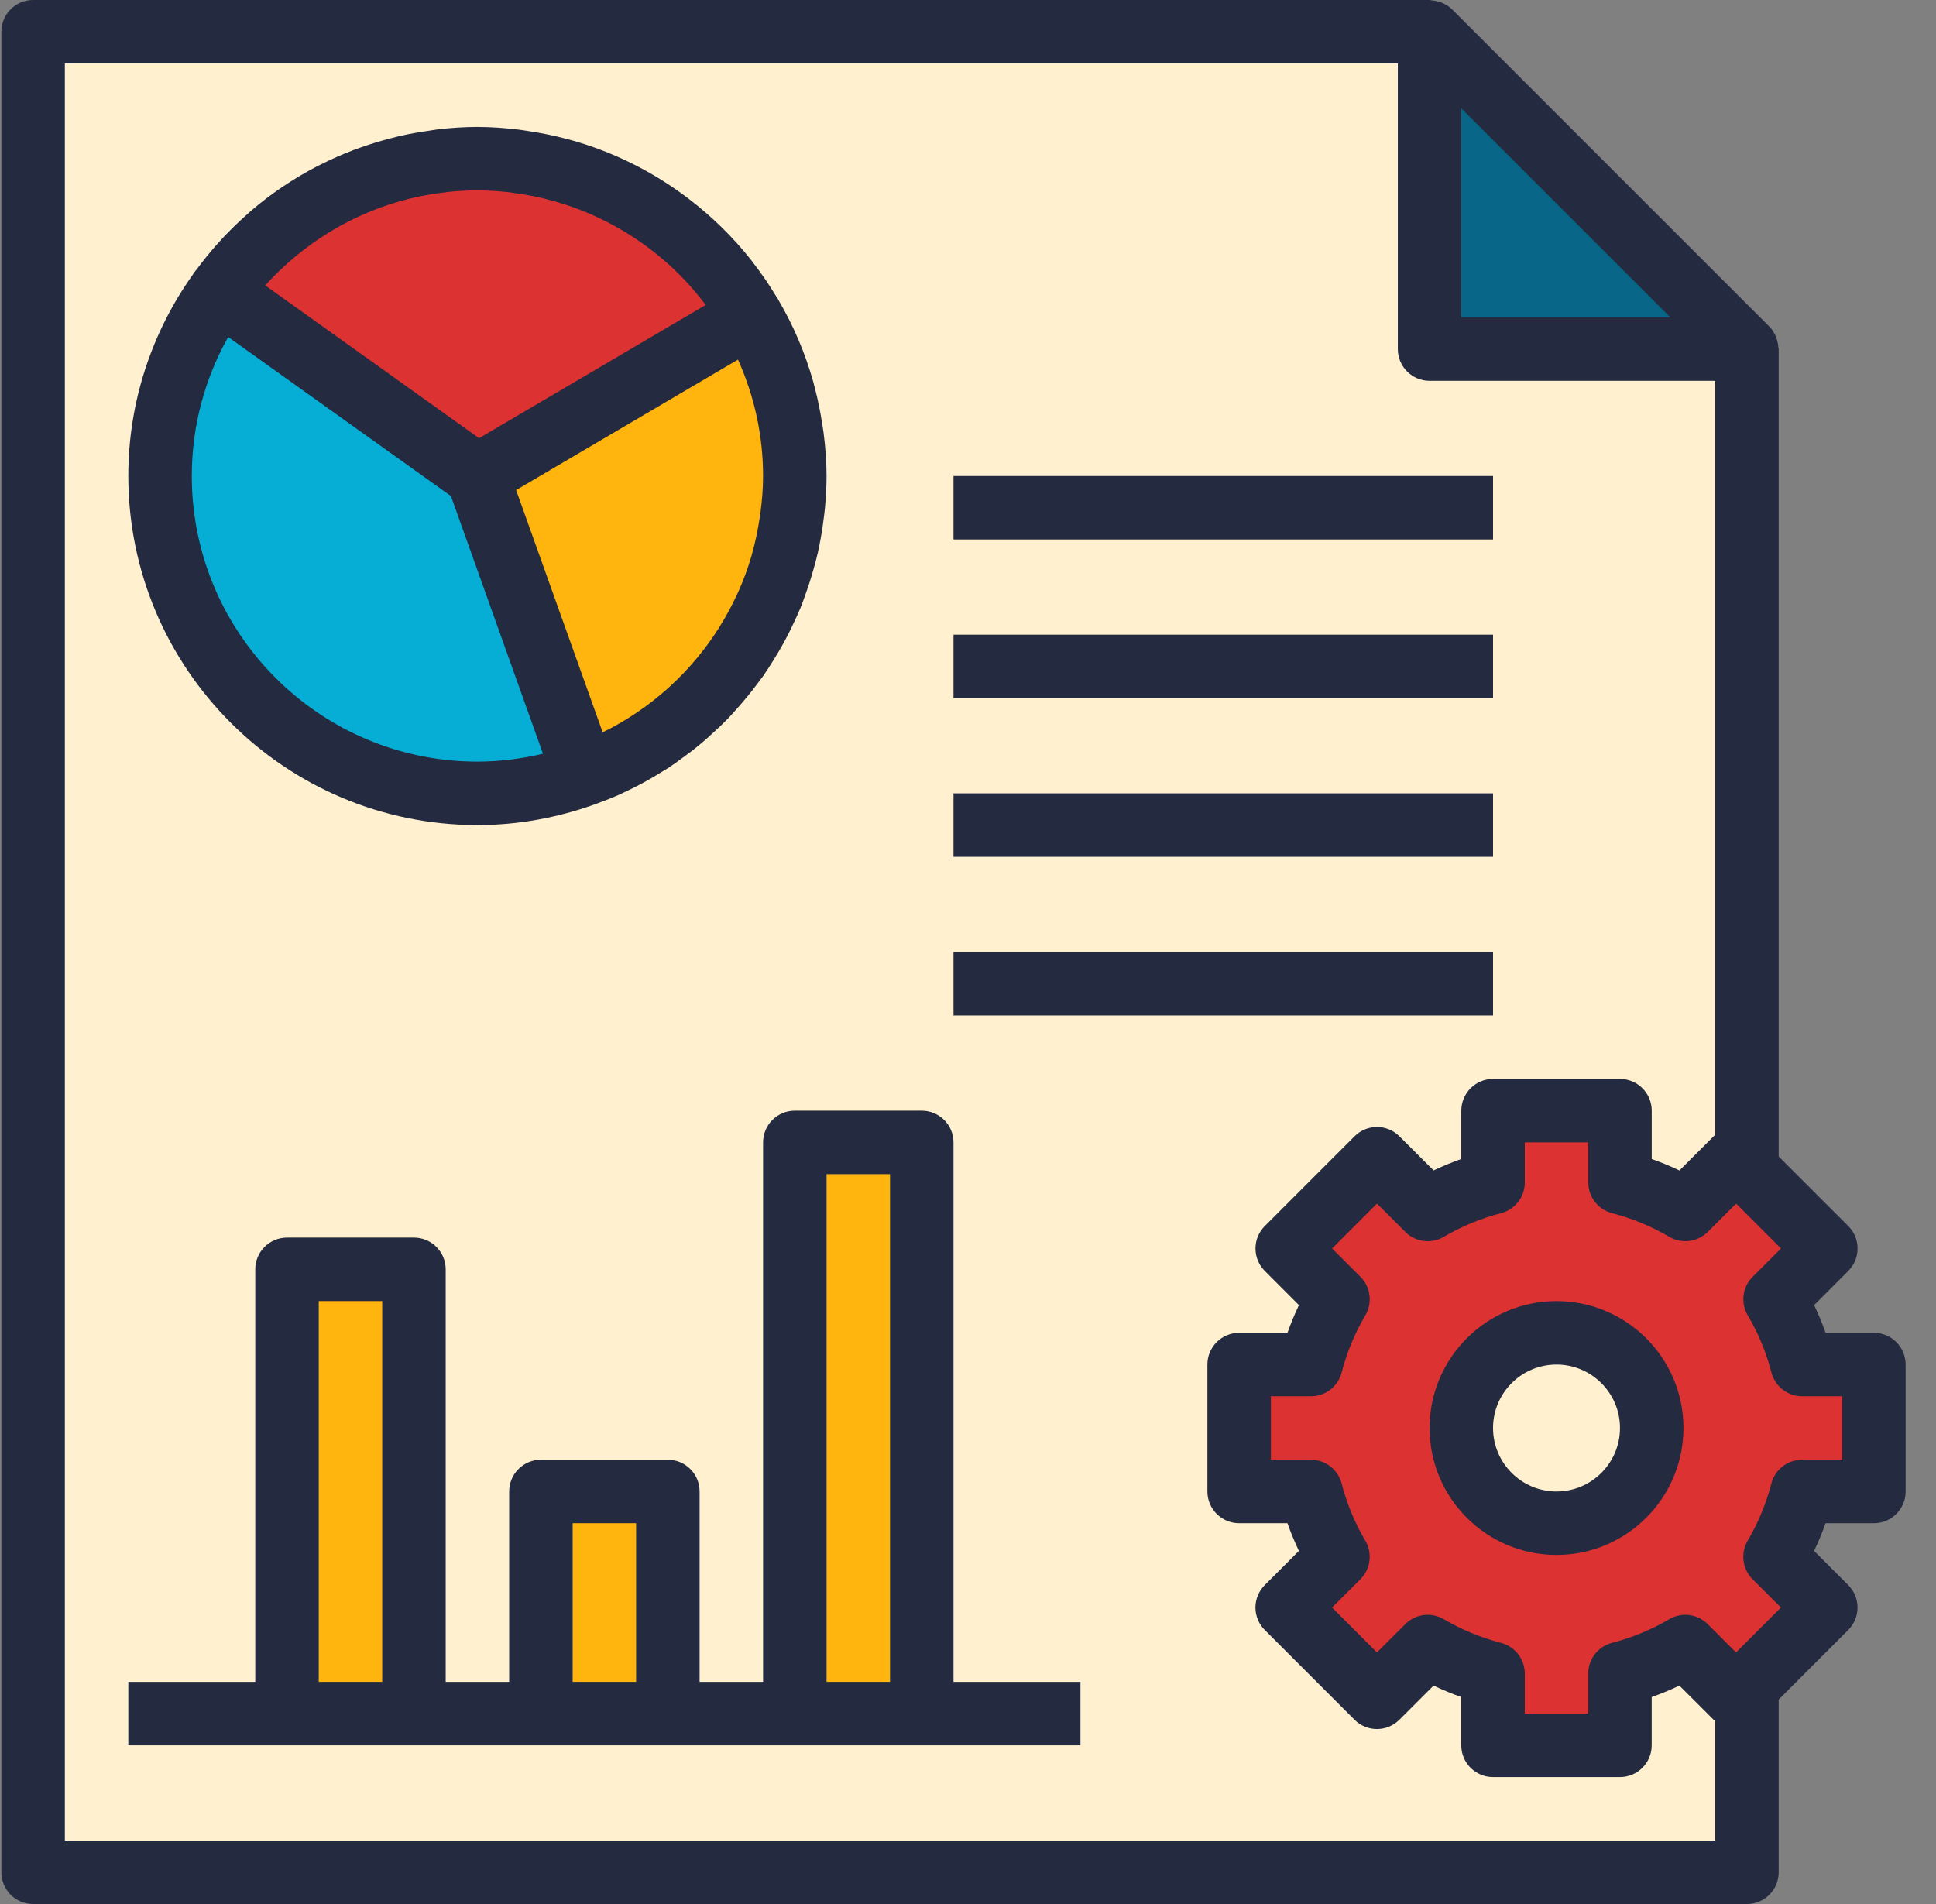 <svg width="61" height="60" viewBox="0 0 61 60" fill="none" xmlns="http://www.w3.org/2000/svg">
<rect x="0" y="0" width="61" height="60" fill="#808080" stroke="none"/>
<g clip-path="url(#clip0_1913_33063)">
<path d="M53.101 51.886C52.466 52.261 51.775 52.549 51.043 52.738V55H47.043V52.738C46.311 52.549 45.621 52.261 44.985 51.886L43.386 53.485L40.558 50.657L42.157 49.058C41.782 48.423 41.494 47.732 41.305 47H39.043V43H41.305C41.494 42.268 41.782 41.578 42.157 40.942L40.558 39.343L43.386 36.515L44.985 38.114C45.62 37.739 46.31 37.451 47.043 37.262V35H51.043V37.262C51.775 37.451 52.465 37.739 53.101 38.114L54.7 36.515L55.043 36.858V11H45.043V1H1.043V59H55.043V55V53.142L54.7 53.485L53.101 51.886ZM6.913 9.193C7.132 8.888 7.368 8.597 7.618 8.319C7.638 8.297 7.658 8.275 7.678 8.253C7.921 7.988 8.176 7.737 8.445 7.499C8.462 7.484 8.477 7.469 8.494 7.455C9.071 6.953 9.705 6.515 10.386 6.154C10.41 6.141 10.435 6.131 10.46 6.119C10.756 5.966 11.06 5.829 11.371 5.706C11.465 5.669 11.56 5.636 11.655 5.602C11.906 5.512 12.16 5.431 12.42 5.36C12.537 5.328 12.654 5.297 12.772 5.269C13.03 5.209 13.292 5.162 13.557 5.123C13.67 5.106 13.782 5.084 13.896 5.071C14.274 5.027 14.655 5 15.043 5C15.458 5 15.865 5.033 16.267 5.082C16.382 5.096 16.495 5.116 16.609 5.134C16.911 5.182 17.208 5.242 17.5 5.316C17.602 5.342 17.705 5.365 17.805 5.394C18.585 5.619 19.326 5.933 20.015 6.331C20.065 6.36 20.114 6.391 20.163 6.421C20.478 6.609 20.78 6.814 21.071 7.034C21.103 7.058 21.135 7.081 21.167 7.106C22.162 7.882 23.009 8.84 23.653 9.933C24.08 10.658 24.418 11.442 24.655 12.268C24.672 12.327 24.685 12.388 24.701 12.447C24.788 12.777 24.858 13.113 24.911 13.455C24.927 13.555 24.944 13.653 24.957 13.754C25.008 14.164 25.043 14.578 25.043 15C25.043 15.314 25.024 15.623 24.996 15.93C24.987 16.028 24.973 16.124 24.961 16.22C24.935 16.43 24.904 16.639 24.866 16.845C24.846 16.952 24.825 17.059 24.802 17.165C24.757 17.366 24.705 17.565 24.649 17.761C24.622 17.856 24.598 17.952 24.568 18.046C24.482 18.316 24.386 18.581 24.277 18.84C24.233 18.944 24.182 19.044 24.135 19.147C24.062 19.305 23.989 19.463 23.909 19.617C23.841 19.747 23.768 19.874 23.695 20.001C23.627 20.117 23.558 20.232 23.486 20.345C23.399 20.482 23.31 20.618 23.217 20.751C23.159 20.833 23.097 20.913 23.036 20.993C22.643 21.514 22.203 21.998 21.717 22.433C21.689 22.458 21.661 22.485 21.632 22.51C21.46 22.661 21.284 22.804 21.102 22.943C21.079 22.96 21.056 22.977 21.034 22.994C20.24 23.588 19.357 24.069 18.406 24.408H18.405C17.352 24.785 16.224 25 15.043 25C9.52 25 5.043 20.523 5.043 15C5.043 12.832 5.74 10.831 6.913 9.193ZM9.043 54V40H13.043V54H9.043ZM17.043 54V47H21.043V54H17.043ZM25.043 54V36H29.043V54H25.043Z" fill="#FFF1D0"/>
<path d="M55.043 11L45.043 1V11H55.043Z" fill="#086788"/>
<path d="M13.043 40H9.043V54H13.043V40Z" fill="#FFB40E"/>
<path d="M21.043 47H17.043V54H21.043V47Z" fill="#FFB40E"/>
<path d="M29.043 36H25.043V54H29.043V36Z" fill="#FFB40E"/>
<path d="M15.043 25C16.224 25 17.352 24.785 18.403 24.409L15.043 15L6.913 9.193C5.74 10.831 5.043 12.832 5.043 15C5.043 20.523 9.52 25 15.043 25Z" fill="#06AED5"/>
<path d="M18.403 24.409C18.404 24.409 18.404 24.409 18.403 24.409C19.355 24.069 20.239 23.588 21.032 22.994C21.055 22.977 21.078 22.96 21.1 22.943C21.282 22.804 21.459 22.661 21.63 22.51C21.659 22.485 21.686 22.459 21.715 22.433C22.201 21.998 22.641 21.515 23.034 20.993C23.095 20.912 23.157 20.833 23.215 20.751C23.309 20.618 23.397 20.482 23.484 20.345C23.556 20.232 23.626 20.117 23.693 20.001C23.767 19.874 23.839 19.747 23.907 19.617C23.988 19.463 24.061 19.305 24.133 19.147C24.18 19.044 24.231 18.944 24.275 18.84C24.383 18.581 24.479 18.316 24.566 18.046C24.596 17.952 24.62 17.856 24.647 17.761C24.704 17.564 24.756 17.366 24.8 17.165C24.823 17.059 24.844 16.952 24.864 16.845C24.903 16.639 24.934 16.431 24.959 16.22C24.971 16.123 24.985 16.027 24.994 15.93C25.024 15.623 25.043 15.314 25.043 15C25.043 14.578 25.008 14.164 24.957 13.756C24.944 13.655 24.927 13.557 24.911 13.457C24.858 13.115 24.788 12.779 24.701 12.449C24.685 12.389 24.672 12.329 24.655 12.27C24.418 11.444 24.081 10.66 23.653 9.935L15.043 15L18.403 24.409Z" fill="#FFB40E"/>
<path d="M23.654 9.934C23.009 8.841 22.163 7.883 21.167 7.107C21.135 7.082 21.103 7.06 21.071 7.035C20.78 6.814 20.477 6.61 20.163 6.422C20.113 6.392 20.065 6.361 20.015 6.332C19.326 5.934 18.585 5.62 17.805 5.395C17.704 5.366 17.602 5.342 17.5 5.317C17.208 5.243 16.911 5.182 16.609 5.135C16.495 5.117 16.382 5.097 16.267 5.083C15.865 5.033 15.458 5 15.043 5C14.655 5 14.274 5.027 13.897 5.07C13.782 5.083 13.671 5.105 13.558 5.122C13.293 5.162 13.031 5.208 12.773 5.268C12.654 5.296 12.538 5.327 12.421 5.359C12.161 5.429 11.907 5.51 11.656 5.601C11.561 5.635 11.465 5.668 11.372 5.705C11.06 5.828 10.756 5.966 10.461 6.118C10.437 6.131 10.411 6.141 10.387 6.153C9.706 6.514 9.071 6.951 8.495 7.454C8.478 7.468 8.463 7.484 8.446 7.498C8.176 7.735 7.921 7.987 7.679 8.252C7.659 8.274 7.639 8.296 7.619 8.318C7.369 8.596 7.132 8.887 6.914 9.192L15.043 15L23.654 9.934Z" fill="#DD3232"/>
<path d="M55.929 40.942L57.528 39.343L55.043 36.858L54.7 36.515L53.101 38.114C52.466 37.739 51.776 37.451 51.043 37.262V35H47.043V37.262C46.311 37.451 45.621 37.739 44.985 38.114L43.386 36.515L40.558 39.343L42.157 40.942C41.782 41.577 41.494 42.268 41.305 43H39.043V47H41.305C41.494 47.732 41.782 48.422 42.157 49.058L40.558 50.657L43.386 53.485L44.985 51.886C45.62 52.261 46.311 52.549 47.043 52.738V55H51.043V52.738C51.775 52.549 52.465 52.261 53.101 51.886L54.7 53.485L55.043 53.142L57.528 50.657L55.929 49.058C56.304 48.423 56.592 47.732 56.781 47H59.043V43H56.781C56.592 42.268 56.304 41.578 55.929 40.942ZM49.043 48C47.386 48 46.043 46.657 46.043 45C46.043 43.343 47.386 42 49.043 42C50.7 42 52.043 43.343 52.043 45C52.043 46.657 50.7 48 49.043 48Z" fill="#DD3232"/>
<path d="M49.043 48C50.7 48 52.043 46.657 52.043 45C52.043 43.343 50.7 42 49.043 42C47.386 42 46.043 43.343 46.043 45C46.043 46.657 47.386 48 49.043 48Z" fill="#FFF1D0"/>
<path d="M30.043 36C30.043 35.448 29.596 35 29.043 35H25.043C24.49 35 24.043 35.448 24.043 36V53H22.043V47C22.043 46.448 21.596 46 21.043 46H17.043C16.49 46 16.043 46.448 16.043 47V53H14.043V40C14.043 39.448 13.596 39 13.043 39H9.043C8.49 39 8.043 39.448 8.043 40V53H4.043V55H9.043H13.043H17.043H21.043H25.043H29.043H34.043V53H30.043V36ZM10.043 53V41H12.043V53H10.043ZM18.043 53V48H20.043V53H18.043ZM26.043 53V37H28.043V53H26.043Z" fill="#242A40"/>
<path d="M15.043 26C16.334 26 17.568 25.765 18.719 25.355C18.726 25.353 18.733 25.354 18.74 25.351C18.779 25.337 18.815 25.32 18.854 25.305C19.082 25.22 19.308 25.133 19.528 25.034C19.559 25.02 19.589 25.004 19.621 24.989C20.07 24.783 20.502 24.548 20.915 24.285C20.959 24.257 21.005 24.232 21.049 24.204C21.213 24.097 21.37 23.981 21.528 23.865C21.627 23.792 21.726 23.72 21.823 23.645C21.969 23.53 22.111 23.412 22.251 23.29C22.348 23.205 22.443 23.118 22.537 23.03C22.673 22.903 22.808 22.777 22.937 22.644C23.015 22.563 23.088 22.477 23.164 22.394C23.416 22.117 23.654 21.828 23.878 21.526C23.935 21.449 23.995 21.375 24.05 21.296C24.163 21.135 24.267 20.969 24.371 20.802C24.432 20.704 24.493 20.606 24.551 20.506C24.648 20.338 24.742 20.169 24.831 19.996C24.885 19.89 24.935 19.783 24.986 19.675C25.069 19.5 25.152 19.326 25.226 19.146C25.281 19.011 25.327 18.872 25.377 18.735C25.474 18.466 25.562 18.194 25.639 17.916C25.687 17.744 25.733 17.572 25.773 17.397C25.804 17.257 25.831 17.117 25.857 16.975C25.895 16.771 25.925 16.565 25.951 16.357C25.966 16.239 25.982 16.122 25.993 16.003C26.023 15.672 26.043 15.338 26.043 15C26.043 14.545 26.007 14.098 25.952 13.657C25.939 13.555 25.921 13.454 25.905 13.352C25.849 12.979 25.774 12.613 25.681 12.253C25.662 12.18 25.645 12.107 25.625 12.034C25.371 11.13 25.005 10.274 24.542 9.48C24.532 9.463 24.525 9.444 24.515 9.427C24.5 9.401 24.48 9.378 24.464 9.352C24.243 8.984 24.002 8.63 23.74 8.292C23.718 8.264 23.698 8.234 23.676 8.206C23.102 7.478 22.437 6.827 21.7 6.264C21.678 6.247 21.655 6.23 21.632 6.213C20.544 5.395 19.303 4.775 17.956 4.404C17.891 4.386 17.825 4.37 17.759 4.353C17.401 4.261 17.037 4.188 16.665 4.133C16.567 4.118 16.471 4.1 16.373 4.088C15.938 4.036 15.495 4 15.043 4C14.622 4 14.207 4.029 13.798 4.076C13.702 4.087 13.608 4.106 13.512 4.12C13.189 4.165 12.87 4.222 12.557 4.295C12.464 4.317 12.372 4.342 12.28 4.366C11.956 4.45 11.639 4.548 11.327 4.66C11.255 4.686 11.182 4.712 11.111 4.739C10.76 4.874 10.418 5.025 10.085 5.194C10.056 5.209 10.026 5.222 9.997 5.237C9.246 5.626 8.547 6.098 7.909 6.643C7.865 6.681 7.823 6.723 7.778 6.762C7.517 6.992 7.268 7.234 7.03 7.487C6.964 7.558 6.899 7.63 6.834 7.703C6.611 7.954 6.4 8.214 6.201 8.484C6.169 8.528 6.131 8.566 6.099 8.61C6.093 8.618 6.092 8.628 6.087 8.637C4.805 10.435 4.043 12.628 4.043 15C4.043 21.065 8.978 26 15.043 26ZM6.043 15C6.043 13.41 6.462 11.917 7.189 10.619L14.208 15.632L17.108 23.752C16.443 23.908 15.754 24 15.043 24C10.08 24 6.043 19.962 6.043 15ZM8.431 8.915C8.598 8.733 8.772 8.559 8.953 8.393C8.999 8.351 9.044 8.309 9.091 8.268C9.282 8.099 9.481 7.938 9.685 7.787C9.724 7.758 9.763 7.727 9.803 7.698C10.025 7.539 10.254 7.39 10.489 7.251C10.516 7.235 10.542 7.218 10.568 7.203C10.823 7.056 11.084 6.922 11.352 6.801C11.363 6.796 11.374 6.79 11.386 6.785C11.669 6.658 11.958 6.546 12.252 6.449C12.547 6.352 12.847 6.27 13.152 6.204C13.155 6.203 13.158 6.202 13.161 6.202C13.45 6.14 13.743 6.094 14.039 6.06C14.059 6.058 14.078 6.053 14.098 6.051C14.409 6.017 14.725 6 15.043 6C15.382 6 15.718 6.022 16.051 6.06C16.118 6.067 16.182 6.081 16.249 6.09C16.523 6.128 16.796 6.174 17.064 6.237C17.118 6.25 17.171 6.265 17.225 6.279C17.511 6.351 17.793 6.435 18.069 6.535C18.1 6.546 18.132 6.558 18.163 6.569C19.441 7.047 20.606 7.809 21.555 8.805C21.559 8.809 21.562 8.813 21.566 8.817C21.791 9.053 22.001 9.305 22.201 9.566C22.212 9.581 22.223 9.595 22.234 9.61L15.096 13.808L8.358 8.995C8.382 8.969 8.406 8.942 8.431 8.915ZM23.96 16.158C23.948 16.248 23.933 16.337 23.919 16.427C23.864 16.766 23.794 17.1 23.702 17.427C23.692 17.464 23.684 17.501 23.673 17.538C23.559 17.922 23.421 18.296 23.258 18.659C23.249 18.68 23.238 18.7 23.228 18.721C23.071 19.064 22.892 19.396 22.694 19.716C22.675 19.747 22.657 19.778 22.638 19.808C22.214 20.475 21.703 21.085 21.118 21.622C21.085 21.652 21.053 21.682 21.02 21.711C20.423 22.243 19.752 22.701 19.019 23.063C19.009 23.068 18.999 23.073 18.989 23.077L16.262 15.443L17.466 14.735L23.252 11.332C23.772 12.485 24.043 13.737 24.043 15C24.043 15.391 24.01 15.777 23.96 16.158Z" fill="#242A40"/>
<path d="M47.043 15H30.043V17H47.043V15Z" fill="#242A40"/>
<path d="M47.043 20H30.043V22H47.043V20Z" fill="#242A40"/>
<path d="M47.043 25H30.043V27H47.043V25Z" fill="#242A40"/>
<path d="M47.043 30H30.043V32H47.043V30Z" fill="#242A40"/>
<path d="M49.043 41C46.837 41 45.043 42.794 45.043 45C45.043 47.206 46.837 49 49.043 49C51.249 49 53.043 47.206 53.043 45C53.043 42.794 51.249 41 49.043 41ZM49.043 47C47.94 47 47.043 46.103 47.043 45C47.043 43.897 47.94 43 49.043 43C50.146 43 51.043 43.897 51.043 45C51.043 46.103 50.146 47 49.043 47Z" fill="#242A40"/>
<path d="M59.043 42H57.521C57.416 41.703 57.294 41.411 57.16 41.127L58.236 40.05C58.424 39.862 58.529 39.608 58.529 39.343C58.529 39.078 58.424 38.823 58.236 38.636L56.043 36.443V11C56.043 10.979 56.032 10.96 56.031 10.939C56.025 10.849 56.008 10.763 55.979 10.678C55.968 10.647 55.96 10.617 55.947 10.587C55.898 10.48 55.837 10.379 55.751 10.293L45.751 0.293C45.665 0.207 45.564 0.146 45.458 0.097C45.427 0.083 45.396 0.075 45.364 0.064C45.281 0.035 45.196 0.019 45.108 0.013C45.085 0.011 45.065 0 45.043 0H1.043C0.49 0 0.043 0.448 0.043 1V59C0.043 59.552 0.49 60 1.043 60H55.043C55.596 60 56.043 59.552 56.043 59V53.557L58.235 51.364C58.423 51.176 58.528 50.922 58.528 50.657C58.528 50.392 58.423 50.137 58.235 49.95L57.159 48.873C57.294 48.589 57.415 48.297 57.52 48H59.043C59.596 48 60.043 47.552 60.043 47V43C60.043 42.448 59.596 42 59.043 42ZM46.043 3.414L52.629 10H46.043V3.414ZM54.043 58H2.043V2H44.043V11C44.043 11.552 44.49 12 45.043 12H54.043V35.761C54.026 35.776 54.01 35.792 53.993 35.808L52.916 36.884C52.632 36.749 52.341 36.628 52.043 36.523V35C52.043 34.448 51.596 34 51.043 34H47.043C46.49 34 46.043 34.448 46.043 35V36.522C45.745 36.627 45.454 36.748 45.17 36.883L44.093 35.807C43.702 35.416 43.07 35.416 42.679 35.807L39.851 38.636C39.663 38.824 39.558 39.078 39.558 39.343C39.558 39.608 39.663 39.863 39.851 40.05L40.927 41.127C40.792 41.411 40.671 41.703 40.566 42H39.043C38.49 42 38.043 42.448 38.043 43V47C38.043 47.552 38.49 48 39.043 48H40.565C40.67 48.297 40.792 48.589 40.926 48.873L39.85 49.95C39.662 50.138 39.557 50.392 39.557 50.657C39.557 50.922 39.662 51.177 39.85 51.364L42.678 54.193C43.069 54.584 43.701 54.584 44.092 54.193L45.169 53.117C45.453 53.252 45.744 53.373 46.042 53.478V55C46.042 55.552 46.489 56 47.042 56H51.042C51.595 56 52.042 55.552 52.042 55V53.478C52.34 53.373 52.631 53.252 52.915 53.117L53.992 54.193C54.009 54.209 54.025 54.225 54.042 54.24V58H54.043ZM58.043 46H56.781C56.325 46 55.927 46.308 55.813 46.75C55.649 47.384 55.398 47.99 55.067 48.55C54.836 48.943 54.899 49.443 55.221 49.765L56.114 50.657L54.7 52.072L53.807 51.18C53.485 50.857 52.985 50.794 52.591 51.026C52.032 51.356 51.427 51.606 50.792 51.77C50.352 51.883 50.043 52.282 50.043 52.738V54H48.043V52.738C48.043 52.282 47.734 51.884 47.293 51.77C46.658 51.606 46.053 51.356 45.494 51.026C45.102 50.794 44.6 50.856 44.278 51.18L43.385 52.072L41.971 50.657L42.864 49.765C43.186 49.443 43.25 48.943 43.018 48.55C42.687 47.99 42.436 47.384 42.272 46.75C42.158 46.308 41.761 46 41.305 46H40.043V44H41.305C41.761 44 42.159 43.692 42.273 43.25C42.437 42.616 42.688 42.01 43.019 41.45C43.25 41.057 43.187 40.557 42.865 40.235L41.972 39.343L43.386 37.928L44.279 38.82C44.602 39.144 45.103 39.207 45.495 38.974C46.054 38.644 46.659 38.394 47.294 38.23C47.735 38.116 48.044 37.718 48.044 37.262V36H50.044V37.262C50.044 37.718 50.353 38.116 50.794 38.23C51.429 38.394 52.034 38.644 52.593 38.974C52.985 39.206 53.486 39.143 53.809 38.82L54.702 37.928L56.116 39.343L55.223 40.235C54.901 40.557 54.837 41.057 55.069 41.45C55.4 42.01 55.651 42.616 55.815 43.25C55.929 43.691 56.327 44 56.783 44H58.043V46Z" fill="#242A40"/>
</g>
<defs>
<clipPath id="clip0_1913_33063">
<rect width="60" height="60" fill="white" transform="translate(0.043)"/>
</clipPath>
</defs>
</svg>

